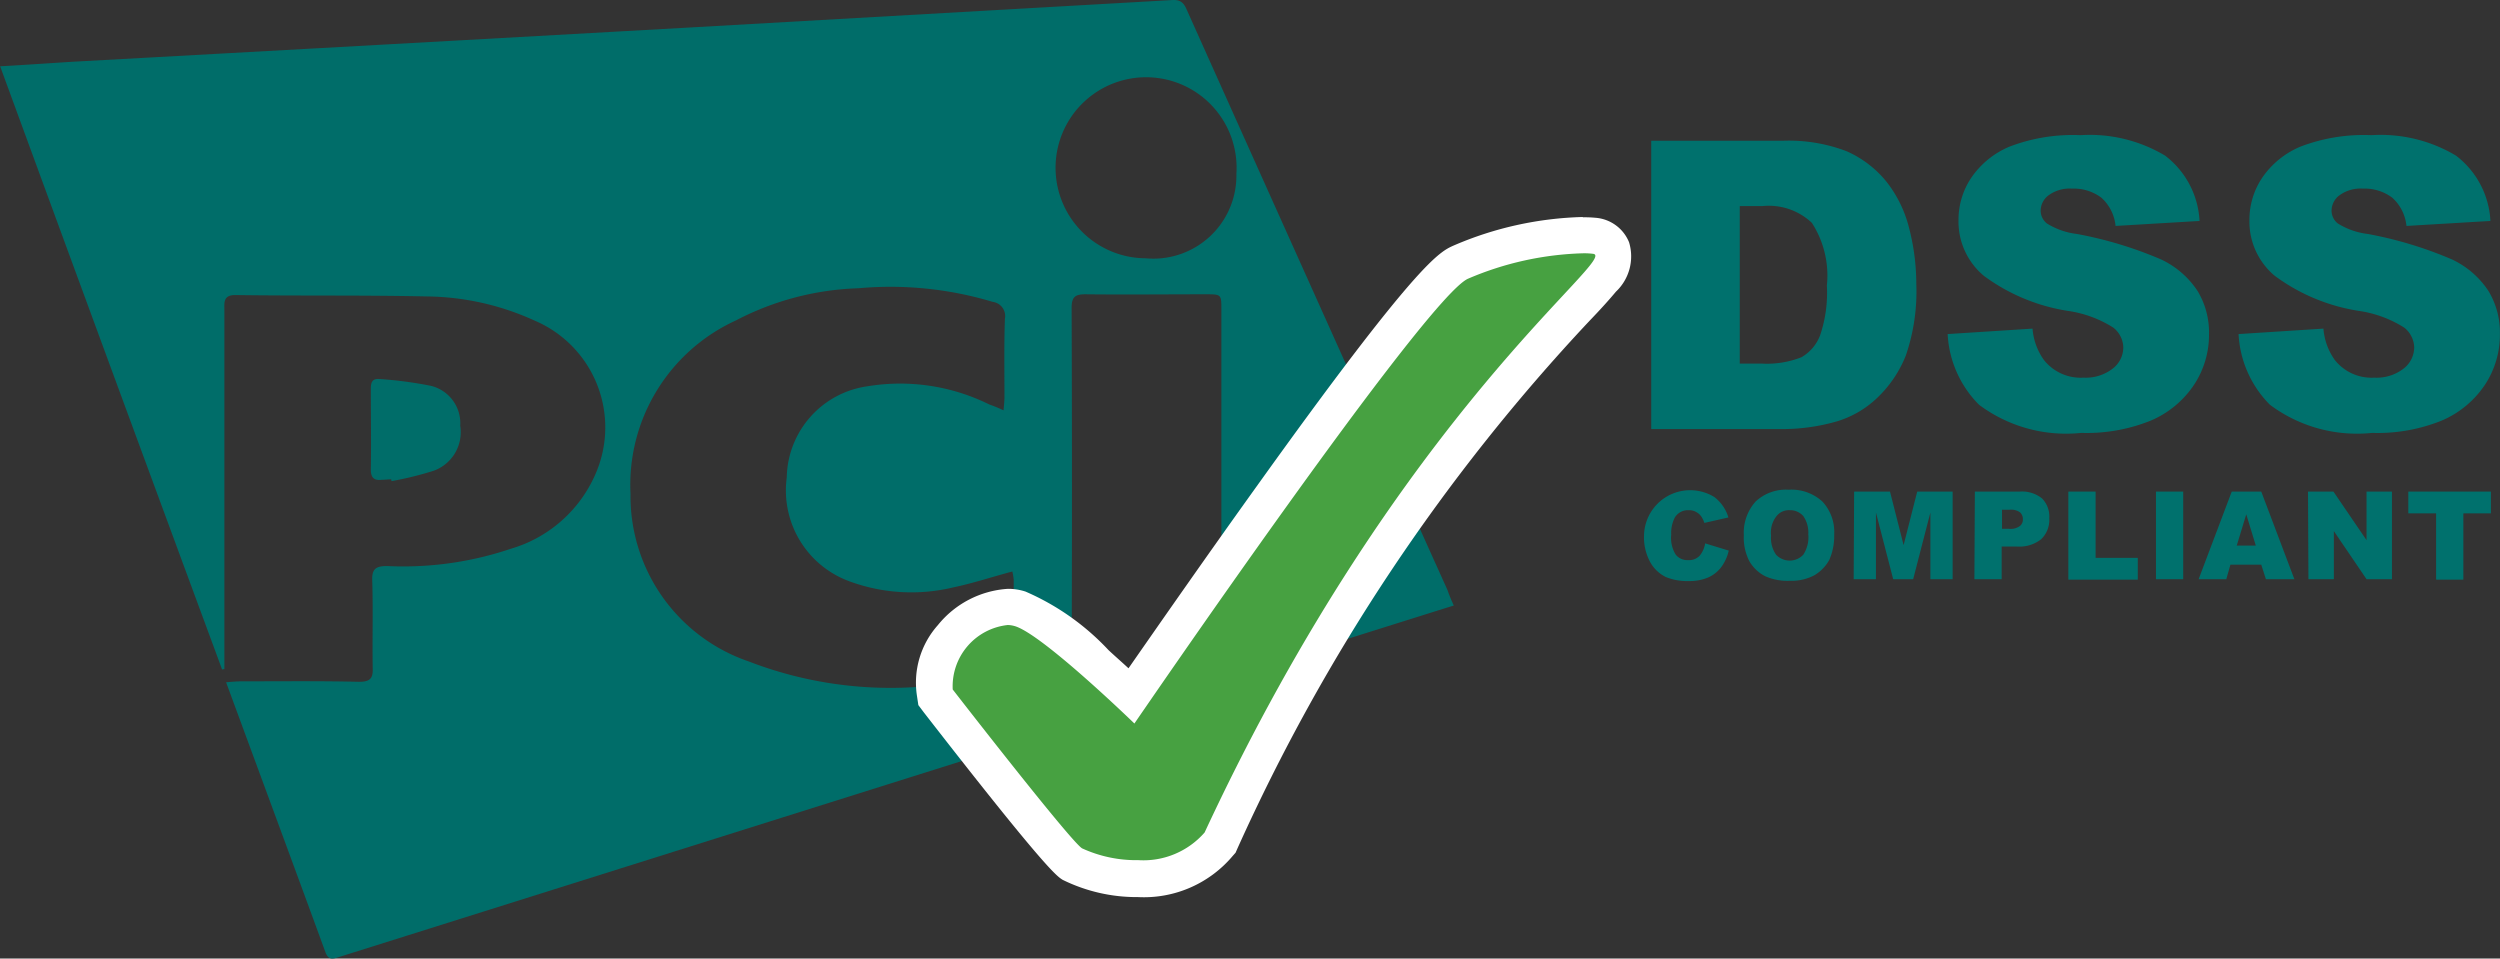 <svg xmlns="http://www.w3.org/2000/svg" width="81.75" height="31.343" viewBox="0 0 81.75 31.343">
  <rect x="0" y="0" width="81.75" height="31.343" fill="#333333" stroke="none"/>
  <g id="Group_6" data-name="Group 6" transform="translate(-3948.1 8.007)">
    <g id="Group_5" data-name="Group 5" transform="translate(3948.1 -8.007)">
      <g id="Group_1" data-name="Group 1" transform="translate(0 0)">
        <path id="Path_3" data-name="Path 3" d="M191.539,265.193c-2.553.8-5.046,1.588-7.6,2.39V255.516c0-.5,0-.5-.519-.5-1.306,0-2.627.015-3.933,0-.341,0-.445.1-.445.445.015,3.933.015,7.851,0,11.785,0,.312.089.43.416.43,1.336-.015,2.672,0,4.037.045-.074.03-.163.074-.237.1q-14.07,4.43-28.155,8.861c-.193.059-.356.134-.46-.148-1.069-2.924-2.152-5.848-3.25-8.831.193-.015.341-.03.49-.03,1.291,0,2.568-.015,3.859.015.371,0,.46-.119.445-.46-.015-.95.015-1.9-.015-2.85-.015-.386.119-.475.49-.475a11,11,0,0,0,4.037-.564,4.347,4.347,0,0,0,2.775-2.449,3.794,3.794,0,0,0-2-5.017,8.691,8.691,0,0,0-3.547-.787c-2.078-.045-4.156-.015-6.234-.045-.4,0-.356.252-.356.49v11.74a.642.642,0,0,0-.074.015c-2.434-6.59-4.839-13.12-7.258-19.725.816-.045,1.588-.1,2.36-.148q10.152-.557,20.319-1.128l15.658-.891c.3-.015.386.134.475.341q3.095,6.9,6.2,13.8c.772,1.722,1.544,3.443,2.315,5.15A5.3,5.3,0,0,0,191.539,265.193Zm-14.723-6.382c.015-.178.03-.312.03-.43,0-.861-.015-1.722.015-2.568a.467.467,0,0,0-.4-.549,11.6,11.6,0,0,0-4.393-.445,9.256,9.256,0,0,0-4.007,1.054,5.91,5.91,0,0,0-3.443,5.67,5.711,5.711,0,0,0,3.859,5.477,12.889,12.889,0,0,0,8.386.312c.238-.059.3-.193.3-.416-.015-.861-.015-1.722-.015-2.568a2.006,2.006,0,0,0-.045-.267c-.668.178-1.291.386-1.929.519a5.854,5.854,0,0,1-3.384-.193,3.164,3.164,0,0,1-2.063-3.4,3.065,3.065,0,0,1,2.642-2.983,6.563,6.563,0,0,1,3.978.594A4.584,4.584,0,0,1,176.816,258.811Zm7.614-7.733a2.96,2.96,0,1,0-2.968,2.761A2.715,2.715,0,0,0,184.43,251.079Z" transform="translate(-144 -245.393)" fill="#006d69"/>
        <path id="Path_4" data-name="Path 4" d="M226.368,332.174c-.1,0-.208.015-.312.015-.237.03-.356-.059-.356-.327.015-.876,0-1.766,0-2.642,0-.193.03-.341.267-.327a12.869,12.869,0,0,1,1.692.223,1.258,1.258,0,0,1,.965,1.306,1.342,1.342,0,0,1-.861,1.469,11.015,11.015,0,0,1-1.38.341A.089.089,0,0,1,226.368,332.174Z" transform="translate(-213.574 -316.5)" fill="#006d69"/>
      </g>
      <g id="Group_2" data-name="Group 2" transform="translate(53.981 4.424)">
        <path id="Path_5" data-name="Path 5" d="M507.7,276.4h4.334a5.285,5.285,0,0,1,2.063.341,3.485,3.485,0,0,1,1.306.994,4.014,4.014,0,0,1,.742,1.514,7.322,7.322,0,0,1,.237,1.826,6.469,6.469,0,0,1-.341,2.345,3.882,3.882,0,0,1-.95,1.4,3.27,3.27,0,0,1-1.306.757,6.453,6.453,0,0,1-1.737.252h-4.334V276.4Zm2.909,2.137v5.15h.712a3.079,3.079,0,0,0,1.306-.208,1.4,1.4,0,0,0,.608-.712,4.352,4.352,0,0,0,.223-1.633,3.175,3.175,0,0,0-.49-2.048,2.05,2.05,0,0,0-1.618-.549h-.742Z" transform="translate(-507.7 -276.222)" fill="#00716d"/>
        <path id="Path_6" data-name="Path 6" d="M573.1,281.7l2.776-.178a2.029,2.029,0,0,0,.371,1.024,1.53,1.53,0,0,0,1.291.579,1.442,1.442,0,0,0,.965-.3.879.879,0,0,0,.341-.683.85.85,0,0,0-.327-.653,3.778,3.778,0,0,0-1.5-.549,6.232,6.232,0,0,1-2.731-1.143,2.311,2.311,0,0,1-.831-1.826,2.466,2.466,0,0,1,.416-1.38,2.838,2.838,0,0,1,1.262-1.024,5.8,5.8,0,0,1,2.315-.371,4.8,4.8,0,0,1,2.761.668,2.867,2.867,0,0,1,1.128,2.137l-2.746.163a1.432,1.432,0,0,0-.46-.92,1.5,1.5,0,0,0-.965-.3,1.168,1.168,0,0,0-.772.223.632.632,0,0,0-.252.519.537.537,0,0,0,.208.4,2.4,2.4,0,0,0,.98.341,12.913,12.913,0,0,1,2.746.831,2.9,2.9,0,0,1,1.2,1.039,2.618,2.618,0,0,1,.371,1.4,2.966,2.966,0,0,1-.5,1.677,3.207,3.207,0,0,1-1.41,1.158,5.607,5.607,0,0,1-2.271.4,4.755,4.755,0,0,1-3.339-.92A3.53,3.53,0,0,1,573.1,281.7Z" transform="translate(-563.393 -275.2)" fill="#00716d"/>
        <path id="Path_7" data-name="Path 7" d="M637.2,281.7l2.775-.178a2.03,2.03,0,0,0,.371,1.024,1.53,1.53,0,0,0,1.291.579,1.442,1.442,0,0,0,.965-.3.879.879,0,0,0,.341-.683.85.85,0,0,0-.326-.653,3.779,3.779,0,0,0-1.5-.549,6.231,6.231,0,0,1-2.731-1.143,2.311,2.311,0,0,1-.831-1.826,2.466,2.466,0,0,1,.416-1.38,2.839,2.839,0,0,1,1.262-1.024,5.8,5.8,0,0,1,2.315-.371,4.8,4.8,0,0,1,2.76.668,2.866,2.866,0,0,1,1.128,2.137l-2.746.163a1.432,1.432,0,0,0-.46-.92,1.5,1.5,0,0,0-.965-.3,1.167,1.167,0,0,0-.772.223.632.632,0,0,0-.252.519.537.537,0,0,0,.208.4,2.4,2.4,0,0,0,.98.341,12.912,12.912,0,0,1,2.746.831,2.894,2.894,0,0,1,1.2,1.039,2.617,2.617,0,0,1,.371,1.4,2.966,2.966,0,0,1-.5,1.677,3.206,3.206,0,0,1-1.41,1.158,5.607,5.607,0,0,1-2.271.4,4.755,4.755,0,0,1-3.339-.92A3.53,3.53,0,0,1,637.2,281.7Z" transform="translate(-617.98 -275.2)" fill="#00716d"/>
      </g>
      <g id="Group_3" data-name="Group 3" transform="translate(53.758 16.016)">
        <path id="Path_8" data-name="Path 8" d="M508.2,355.137l.772.237a1.444,1.444,0,0,1-.252.549,1.1,1.1,0,0,1-.416.327,1.529,1.529,0,0,1-.638.119,1.821,1.821,0,0,1-.757-.134,1.183,1.183,0,0,1-.5-.475,1.7,1.7,0,0,1-.208-.876,1.51,1.51,0,0,1,2.3-1.262,1.319,1.319,0,0,1,.46.668l-.787.178a.792.792,0,0,0-.089-.193.471.471,0,0,0-.178-.163.436.436,0,0,0-.237-.059.5.5,0,0,0-.46.237,1.1,1.1,0,0,0-.119.564,1.031,1.031,0,0,0,.148.653.488.488,0,0,0,.4.178.483.483,0,0,0,.386-.148A.839.839,0,0,0,508.2,355.137Z" transform="translate(-506.2 -353.385)" fill="#00716d"/>
        <path id="Path_9" data-name="Path 9" d="M528.2,354.784a1.522,1.522,0,0,1,.386-1.1,1.448,1.448,0,0,1,1.083-.386,1.5,1.5,0,0,1,1.1.386,1.461,1.461,0,0,1,.386,1.083,1.927,1.927,0,0,1-.163.831,1.333,1.333,0,0,1-.49.5,1.6,1.6,0,0,1-.8.178,1.8,1.8,0,0,1-.8-.148,1.263,1.263,0,0,1-.519-.49A1.683,1.683,0,0,1,528.2,354.784Zm.891.015a.952.952,0,0,0,.163.623.61.61,0,0,0,.891,0,1.039,1.039,0,0,0,.163-.668.944.944,0,0,0-.163-.594.569.569,0,0,0-.445-.193.516.516,0,0,0-.43.193A.866.866,0,0,0,529.091,354.8Z" transform="translate(-524.935 -353.3)" fill="#00716d"/>
        <path id="Path_10" data-name="Path 10" d="M552.415,353.7h1.173l.445,1.751.445-1.751h1.158v2.865h-.727v-2.182l-.564,2.182h-.653l-.564-2.182v2.182H552.4l.015-2.865Z" transform="translate(-545.543 -353.641)" fill="#00716d"/>
        <path id="Path_11" data-name="Path 11" d="M579.015,353.7h1.469a1.041,1.041,0,0,1,.727.223.842.842,0,0,1,.237.653.872.872,0,0,1-.267.683,1.15,1.15,0,0,1-.8.237h-.49v1.069H579l.015-2.865Zm.891,1.217h.223a.516.516,0,0,0,.356-.089.267.267,0,0,0,.1-.223.3.3,0,0,0-.089-.223.5.5,0,0,0-.341-.089h-.252v.623Z" transform="translate(-568.195 -353.641)" fill="#00716d"/>
        <path id="Path_12" data-name="Path 12" d="M599.7,353.7h.891v2.167h1.38v.712H599.7Z" transform="translate(-585.823 -353.641)" fill="#00716d"/>
        <path id="Path_13" data-name="Path 13" d="M619,353.7h.891v2.865H619Z" transform="translate(-602.258 -353.641)" fill="#00716d"/>
        <path id="Path_14" data-name="Path 14" d="M630.448,356.09h-1.009l-.134.475H628.4l1.083-2.865h.965l1.083,2.865H630.6Zm-.178-.623-.312-1.024-.312,1.024Z" transform="translate(-610.263 -353.641)" fill="#00716d"/>
        <path id="Path_15" data-name="Path 15" d="M652.5,353.7h.831l1.083,1.588V353.7h.831v2.865h-.831l-1.069-1.573v1.573h-.831L652.5,353.7Z" transform="translate(-630.786 -353.641)" fill="#00716d"/>
        <path id="Path_16" data-name="Path 16" d="M674.6,353.7h2.7v.712H676.4v2.167h-.891v-2.167H674.6V353.7Z" transform="translate(-649.606 -353.641)" fill="#00716d"/>
      </g>
      <g id="Group_4" data-name="Group 4" transform="translate(29.945 7.096)">
        <path id="Path_17" data-name="Path 17" d="M356.407,318.046a4.784,4.784,0,0,1-2.152-.475,54.176,54.176,0,0,1-4.393-5.343l-.089-.119-.03-.148a2.277,2.277,0,0,1,.549-1.84,2.631,2.631,0,0,1,1.826-.965,1.137,1.137,0,0,1,.4.059,16.083,16.083,0,0,1,3.651,2.85c.787-1.143,2.627-3.8,4.557-6.486,5.21-7.258,5.907-7.569,6.219-7.7a10.886,10.886,0,0,1,3.992-.876,2.982,2.982,0,0,1,.371.015.669.669,0,0,1,.594.416c.193.475-.1.787-1.173,1.929a63.436,63.436,0,0,0-11.621,17.41l-.03.059-.045.059A3.129,3.129,0,0,1,356.407,318.046Z" transform="translate(-349.127 -296.436)" fill="#47a141"/>
        <path id="Path_18" data-name="Path 18" d="M367.565,294.387a2.29,2.29,0,0,1,.327.015c.965.074-6.234,5.046-12.69,18.924a2.656,2.656,0,0,1-2.167.905,4.243,4.243,0,0,1-1.84-.386c-.386-.237-4.23-5.195-4.23-5.195a2.016,2.016,0,0,1,1.8-2.108.876.876,0,0,1,.208.03c.876.223,3.933,3.191,3.933,3.191s9.529-13.937,10.909-14.545a10.213,10.213,0,0,1,3.755-.831m0-1.187a11.359,11.359,0,0,0-4.23.935c-.46.208-1.158.5-6.456,7.9-1.662,2.315-3.25,4.6-4.171,5.922-.208-.193-.43-.386-.653-.594a8.137,8.137,0,0,0-2.716-1.915,1.82,1.82,0,0,0-.579-.089,3.2,3.2,0,0,0-2.286,1.187,2.828,2.828,0,0,0-.683,2.315l.045.3.178.237c3.978,5.121,4.349,5.358,4.542,5.477a5.472,5.472,0,0,0,2.464.564,3.794,3.794,0,0,0,3.1-1.351l.089-.1.059-.134a62.886,62.886,0,0,1,11.517-17.261c.371-.386.653-.7.861-.95a1.587,1.587,0,0,0,.43-1.618,1.29,1.29,0,0,0-1.1-.8,3.755,3.755,0,0,0-.416-.015Z" transform="translate(-345.756 -293.2)" fill="#fff"/>
      </g>
    </g>
  </g>
</svg>
